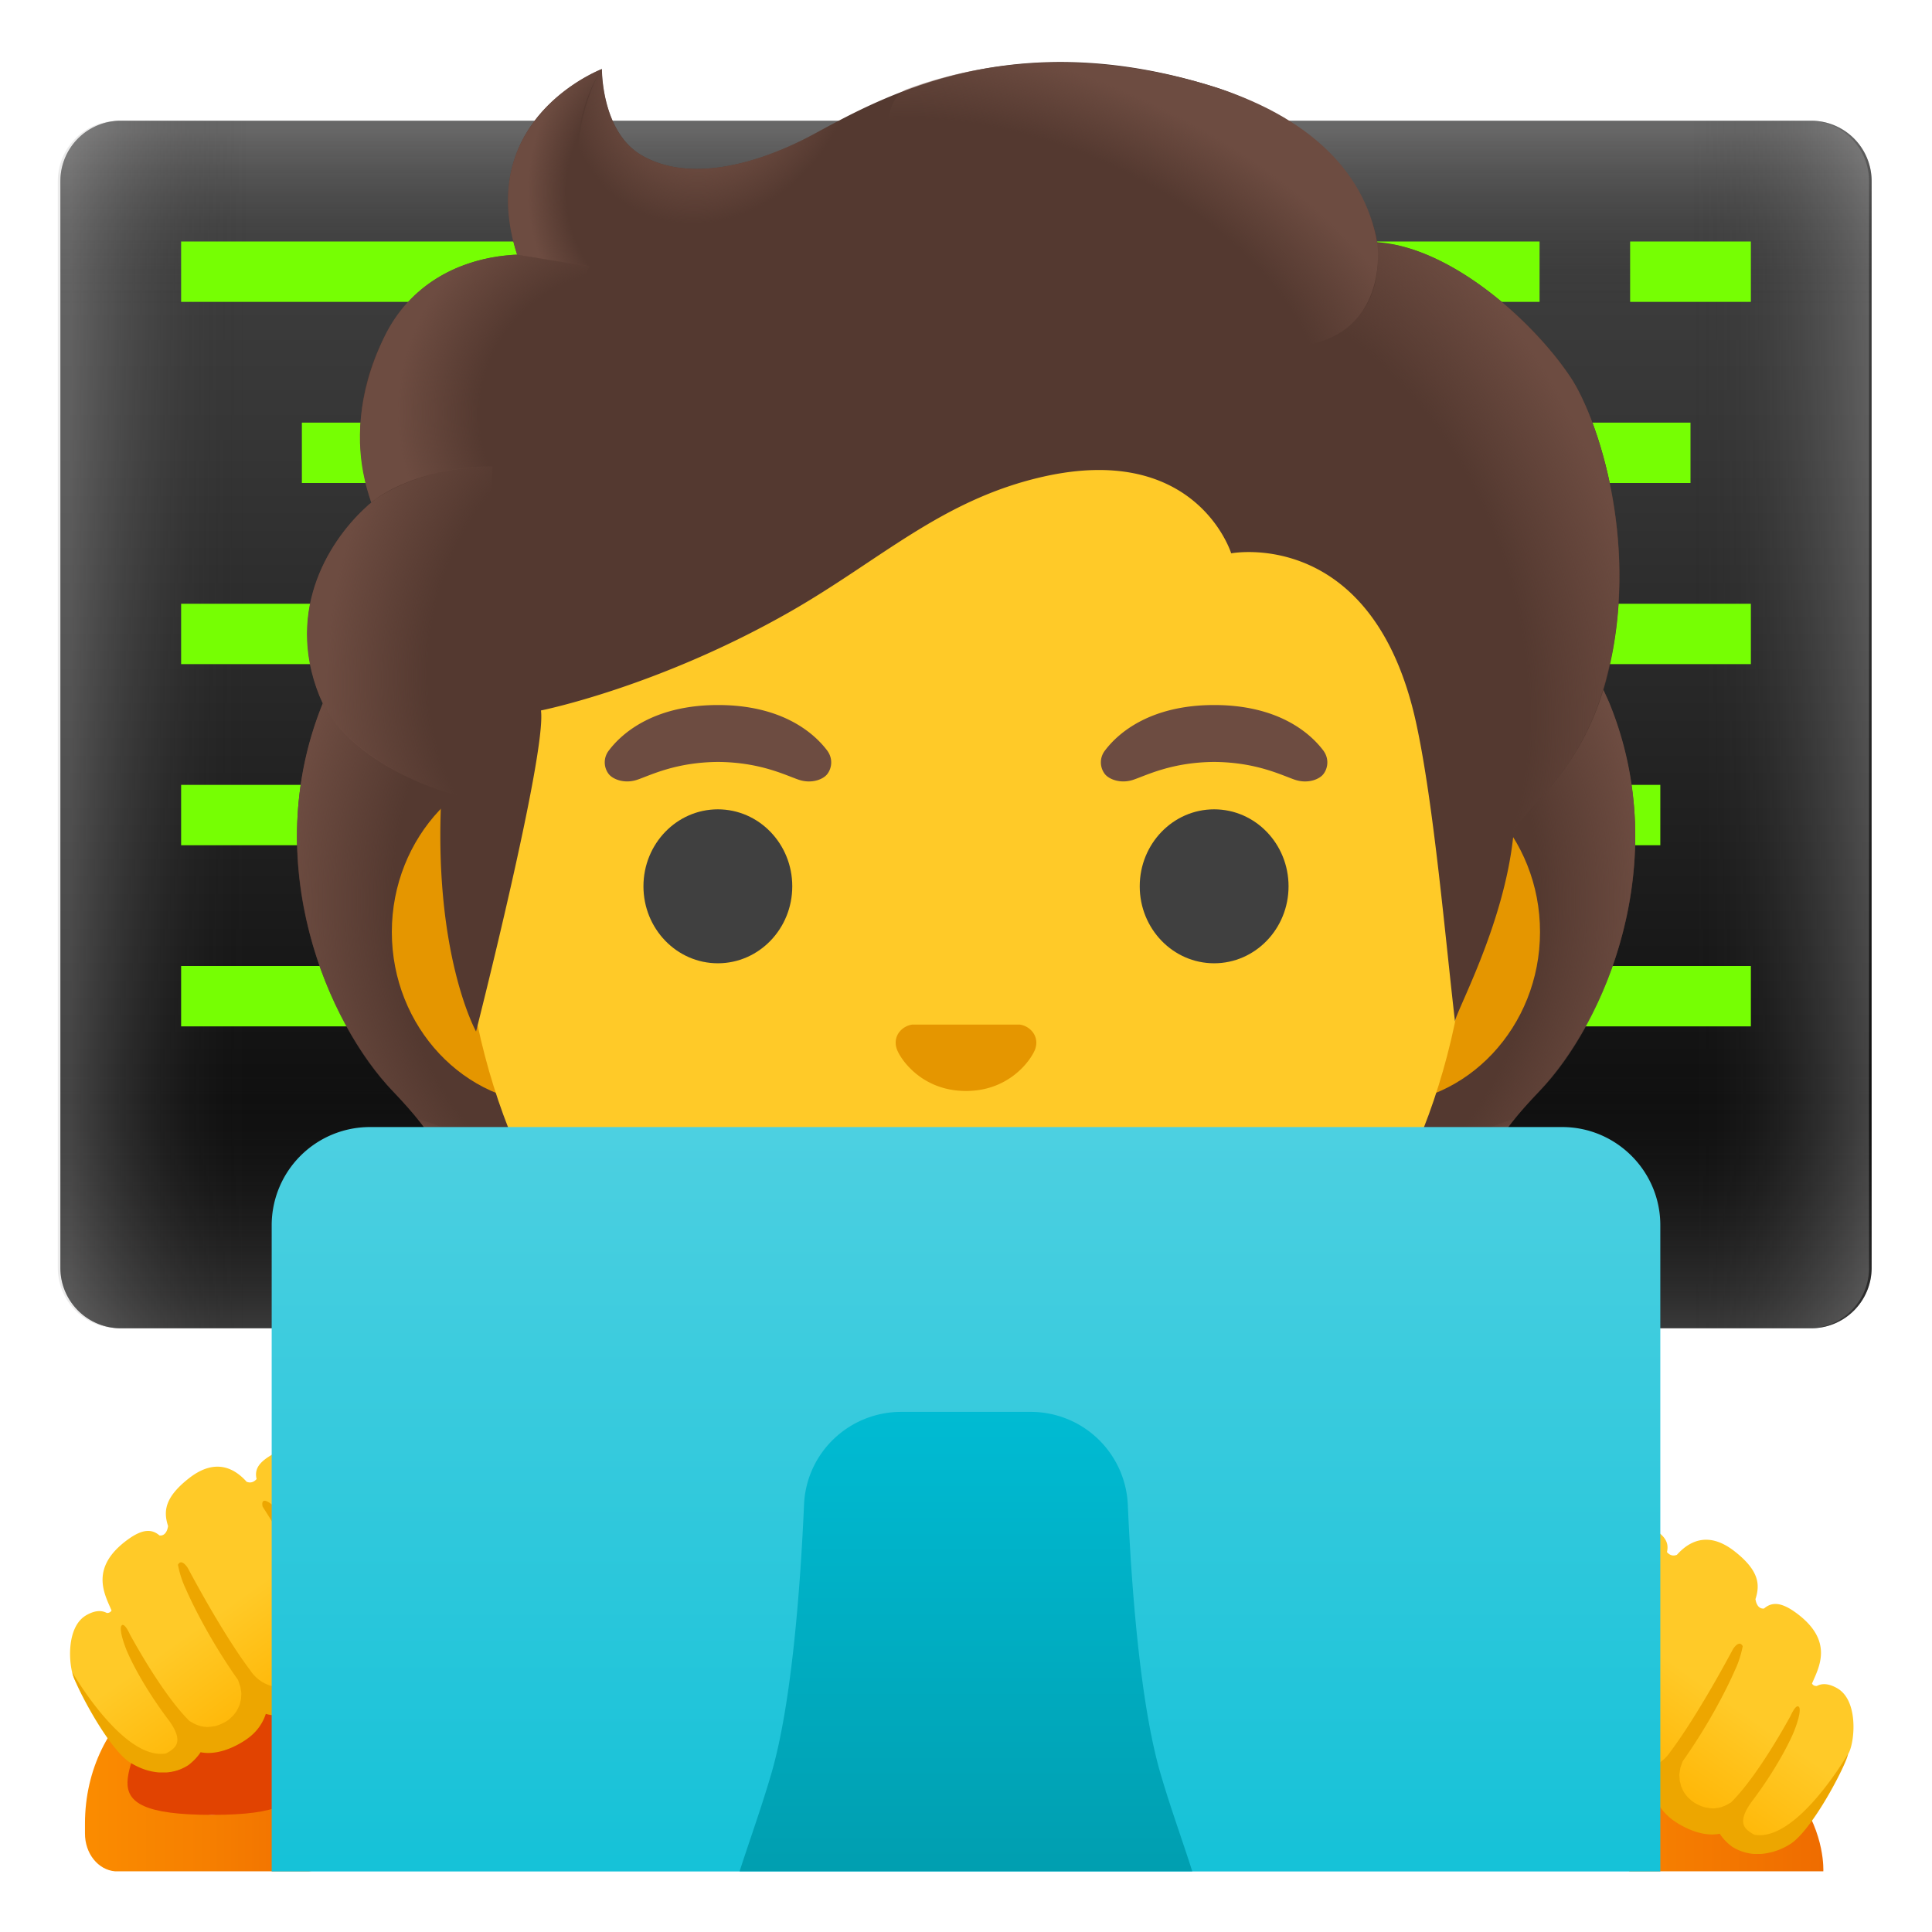 <svg xmlns="http://www.w3.org/2000/svg" viewBox="0 0 128 128">
  <linearGradient id="a" x1="64" x2="64" y1="119.49" y2="39.93" gradientTransform="matrix(1 0 0 -1 0 128)" gradientUnits="userSpaceOnUse">
    <stop offset="0" stop-color="#424242"/>
    <stop offset=".27" stop-color="#353535"/>
    <stop offset=".76" stop-color="#131313"/>
    <stop offset="1"/>
  </linearGradient>
  <path fill="url(#a)" d="M120 88H8a4 4 0 0 1-4-4V12a4 4 0 0 1 4-4h112a4 4 0 0 1 4 4v72a4 4 0 0 1-4 4z"/>
  <linearGradient id="b" x1="64" x2="64" y1="119.49" y2="39.93" gradientTransform="matrix(1 0 0 -1 0 128)" gradientUnits="userSpaceOnUse">
    <stop offset="0" stop-color="#BFBEBE"/>
    <stop offset=".15" stop-color="#212121" stop-opacity="0"/>
    <stop offset=".78" stop-color="#212121" stop-opacity="0"/>
    <stop offset="1" stop-color="#BFBEBE"/>
  </linearGradient>
  <path fill="url(#b)" d="M120 88H8a4 4 0 0 1-4-4V12a4 4 0 0 1 4-4h112a4 4 0 0 1 4 4v72a4 4 0 0 1-4 4z" opacity=".3"/>
  <linearGradient id="c" x1="4.59" x2="123.94" y1="80" y2="80" gradientTransform="matrix(1 0 0 -1 0 128)" gradientUnits="userSpaceOnUse">
    <stop offset="0" stop-color="#BFBEBE"/>
    <stop offset=".1" stop-color="#212121" stop-opacity="0"/>
    <stop offset=".9" stop-color="#212121" stop-opacity="0"/>
    <stop offset="1" stop-color="#BFBEBE"/>
  </linearGradient>
  <path fill="url(#c)" d="M119.83 88h-112a4 4 0 0 1-4-4V12a4 4 0 0 1 4-4h112a4 4 0 0 1 4 4v72a4 4 0 0 1-4 4z" opacity=".3"/>
  <path fill="#76FF03" d="M12 16h24v4H12zm74 0h16v4H86zm22 0h8v4h-8zM20 28h8v4h-8zm-8 12h16v4H12zm0 12h8v4h-8zm86 0h12v4H98zm6-12h12v4h-12zM12 64h16v4H12zm84 0h20v4H96zm4-36h12v4h-12z"/>
  <path fill="#543930" d="M98.9 79.76c-1.25-2.27.34-4.58 3.06-7.44 4.31-4.54 9-15.07 4.64-25.76.03-.06-.86-1.86-.83-1.92l-1.79-.09c-.57-.08-20.26-.12-39.97-.12s-39.4.04-39.97.12c0 0-2.65 1.95-2.63 2.01-4.35 10.69.33 21.22 4.64 25.76 2.71 2.86 4.3 5.17 3.06 7.44-1.21 2.21-4.81 2.53-4.81 2.53s.83 2.26 2.83 3.48c1.85 1.13 4.13 1.39 5.7 1.43 0 0 6.15 8.51 22.23 8.51h17.9c16.08 0 22.23-8.51 22.23-8.51 1.57-.04 3.85-.3 5.7-1.43 2-1.22 2.83-3.48 2.83-3.48s-3.61-.33-4.82-2.53z"/>
  <radialGradient id="d" cx="99.64" cy="45.94" r="23.42" gradientTransform="matrix(1 0 0 .491 -21.05 59.5)" gradientUnits="userSpaceOnUse">
    <stop offset=".73" stop-color="#6D4C41" stop-opacity="0"/>
    <stop offset="1" stop-color="#6D4C41"/>
  </radialGradient>
  <path fill="url(#d)" d="M63.99 95.7v-9.44L92.56 84l2.6 3.2s-6.15 8.51-22.23 8.51l-8.94-.01z"/>
  <radialGradient id="e" cx="76.57" cy="49.42" r="6.92" gradientTransform="matrix(-.906 .424 -.314 -.672 186.54 79.33)" gradientUnits="userSpaceOnUse">
    <stop offset=".66" stop-color="#6D4C41"/>
    <stop offset="1" stop-color="#6D4C41" stop-opacity="0"/>
  </radialGradient>
  <path fill="url(#e)" d="M95.1 83.07c-4.28-6.5 5.21-8.93 5.21-8.93l.01.01c-1.65 2.05-2.4 3.84-1.43 5.61 1.21 2.21 4.81 2.53 4.81 2.53s-4.91 4.36-8.6.78z"/>
  <radialGradient id="f" cx="94.51" cy="69" r="30.4" gradientTransform="matrix(-.075 -.997 .831 -.062 33.42 157.54)" gradientUnits="userSpaceOnUse">
    <stop offset=".72" stop-color="#6D4C41" stop-opacity="0"/>
    <stop offset="1" stop-color="#6D4C41"/>
  </radialGradient>
  <path fill="url(#f)" d="M106.62 46.56c4.25 10.35-.22 21.01-4.41 25.51-.57.62-3.01 3.01-3.57 4.92 0 0-9.54-13.31-12.39-21.13-.57-1.58-1.1-3.2-1.17-4.88a6.56 6.56 0 0 1 .87-3.83c.89-1.31 20.16-1.7 20.16-1.7l.51 1.11z"/>
  <radialGradient id="g" cx="44.31" cy="69" r="30.4" gradientTransform="matrix(.075 -.997 -.831 -.062 98.35 107.48)" gradientUnits="userSpaceOnUse">
    <stop offset=".72" stop-color="#6D4C41" stop-opacity="0"/>
    <stop offset="1" stop-color="#6D4C41"/>
  </radialGradient>
  <path fill="url(#g)" d="M21.4 46.56c-4.25 10.35.22 21.01 4.41 25.51.58.62 3.01 3.01 3.57 4.92 0 0 9.54-13.31 12.39-21.13.58-1.58 1.1-3.2 1.17-4.88a6.56 6.56 0 0 0-.87-3.83c-.89-1.31-1.93-.96-3.44-.96-2.88 0-15.49-.74-16.47-.74.01.01-.76 1.11-.76 1.11z"/>
  <radialGradient id="h" cx="49.44" cy="45.94" r="23.42" gradientTransform="matrix(-1 0 0 .491 98.88 59.5)" gradientUnits="userSpaceOnUse">
    <stop offset=".73" stop-color="#6D4C41" stop-opacity="0"/>
    <stop offset="1" stop-color="#6D4C41"/>
  </radialGradient>
  <path fill="url(#h)" d="M64.03 95.7v-9.44L35.46 84l-2.6 3.2s6.15 8.51 22.23 8.51l8.94-.01z"/>
  <radialGradient id="i" cx="26.37" cy="49.42" r="6.92" gradientTransform="matrix(.906 .424 .314 -.672 -13.05 100.6)" gradientUnits="userSpaceOnUse">
    <stop offset=".66" stop-color="#6D4C41"/>
    <stop offset="1" stop-color="#6D4C41" stop-opacity="0"/>
  </radialGradient>
  <path fill="url(#i)" d="M32.92 83.07c4.28-6.5-5.21-8.93-5.21-8.93l-.01.01c1.65 2.05 2.4 3.84 1.43 5.61-1.21 2.21-4.81 2.53-4.81 2.53s4.91 4.36 8.6.78z"/>
  <path fill="#E59600" d="M91.33 50.34H36.67c-5.89 0-10.71 5.13-10.71 11.41s4.82 11.41 10.71 11.41h54.65c5.89 0 10.71-5.14 10.71-11.41.01-6.27-4.81-11.41-10.7-11.41z"/>
  <path fill="#FFCA28" d="M64 10.98c-17.4 0-33.52 18.61-33.52 45.4 0 26.64 16.61 39.81 33.52 39.81s33.52-13.17 33.52-39.81c0-26.79-16.12-45.4-33.52-45.4z"/>
  <path fill="#6D4C41" d="M54.8 49.72c-.93-1.23-3.07-3.01-7.23-3.01s-6.31 1.79-7.23 3.01a1.27 1.27 0 0 0-.02 1.55c.26.35 1.04.68 1.9.39s2.54-1.16 5.35-1.18c2.81.02 4.49.89 5.35 1.18.86.29 1.64-.03 1.9-.39.28-.37.39-1-.02-1.55zm32.87 0c-.93-1.23-3.07-3.01-7.23-3.01s-6.31 1.79-7.23 3.01a1.27 1.27 0 0 0-.02 1.55c.26.35 1.04.68 1.9.39s2.54-1.16 5.35-1.18c2.81.02 4.49.89 5.35 1.18.86.29 1.64-.03 1.9-.39.28-.37.39-1-.02-1.55z"/>
  <g fill="#404040">
    <ellipse cx="47.56" cy="58.72" rx="4.93" ry="5.1"/>
    <ellipse cx="80.44" cy="58.72" rx="4.93" ry="5.1"/>
  </g>
  <path fill="#795548" d="M72.42 76.05c-3.18 1.89-13.63 1.89-16.81 0-1.83-1.09-3.7.58-2.94 2.24.75 1.63 6.44 5.42 11.37 5.42s10.55-3.79 11.3-5.42c.75-1.66-1.09-3.33-2.92-2.24z"/>
  <path fill="#E59600" d="M67.86 67.96a1.25 1.25 0 0 0-.32-.08h-7.08c-.11.01-.22.04-.32.08-.64.26-.99.92-.69 1.63.3.71 1.71 2.69 4.55 2.69s4.25-1.99 4.55-2.69c.3-.7-.05-1.37-.69-1.63z"/>
  <path fill="#543930" d="M104.07 25.02c-2.44-3.69-7.91-8.64-12.82-8.97-.79-4.72-5.84-8.72-10.73-10.27-13.23-4.19-21.84.51-26.46 3.03-.96.52-7.17 3.97-11.51 1.5-2.72-1.55-2.67-5.74-2.67-5.74s-8.52 3.25-5.61 12.3c-2.93.12-6.77 1.36-8.8 5.47a13.9 13.9 0 0 0-.86 10.95c-2.52 2.14-5.69 6.69-3.52 12.6 1.64 4.45 8.17 6.5 8.17 6.5-.62 10.74 2.28 15.95 2.28 15.95s4.69-18.45 4.3-21.27c0 0 7.76-1.54 16.57-6.58 5.95-3.41 10.02-7.4 16.71-8.91 10.18-2.29 12.45 5.08 12.45 5.08s9.42-1.81 12.26 11.27c1.17 5.38 1.93 14.3 2.57 19.77-.06-.48 3.24-6.33 3.86-12.33.16-1.55 4.34-3.6 6.14-10.26 2.39-8.88-.56-17.42-2.33-20.09z"/>
  <radialGradient id="j" cx="82.02" cy="85.04" r="35.63" gradientTransform="matrix(.308 .952 .706 -.228 -3.25 -15.68)" gradientUnits="userSpaceOnUse">
    <stop offset=".7" stop-color="#6D4C41" stop-opacity="0"/>
    <stop offset="1" stop-color="#6D4C41"/>
  </radialGradient>
  <path fill="url(#j)" d="M100.22 55.41c.16-1.55 4.34-3.6 6.14-10.26.19-.71.35-1.43.5-2.15 1.46-8.09-1.16-15.52-2.79-17.98-2.26-3.41-7.1-7.89-11.69-8.81-.4-.05-.79-.1-1.16-.12 0 0 .33 2.15-.54 3.86-1.12 2.22-3.41 2.75-3.41 2.75 11.97 11.97 11.12 22 12.95 32.71z"/>
  <radialGradient id="k" cx="47.28" cy="123.89" r="9.34" gradientTransform="matrix(.881 .473 .56 -1.045 -63.8 111.23)" gradientUnits="userSpaceOnUse">
    <stop offset=".58" stop-color="#6D4C41"/>
    <stop offset="1" stop-color="#6D4C41" stop-opacity="0"/>
  </radialGradient>
  <path fill="url(#k)" d="M56.95 7.3c-1.1.53-2.06 1.06-2.9 1.51-.96.52-7.17 3.97-11.51 1.5-2.67-1.52-2.67-5.58-2.67-5.72-1.23 1.57-4.95 12.78 5.93 13.53 4.69.32 7.58-3.77 9.3-7.23.62-1.27 1.59-3.1 1.85-3.59z"/>
  <radialGradient id="l" cx="158.97" cy="62.81" r="28.7" gradientTransform="matrix(-.938 -.394 -.218 .528 230.93 50.57)" gradientUnits="userSpaceOnUse">
    <stop offset=".7" stop-color="#6D4C41" stop-opacity="0"/>
    <stop offset="1" stop-color="#6D4C41"/>
  </radialGradient>
  <path fill="url(#l)" d="M79.16 5.38c7.32 1.98 11.23 5.87 12.08 10.68.26 1.48.77 15.08-25.23-.4-9.67-5.76-7.03-9.36-5.9-9.77 4.42-1.6 10.85-2.73 19.05-.51z"/>
  <radialGradient id="m" cx="43.53" cy="115.37" r="8.57" gradientTransform="matrix(1 0 0 -1.223 0 153.76)" gradientUnits="userSpaceOnUse">
    <stop offset=".7" stop-color="#6D4C41" stop-opacity="0"/>
    <stop offset="1" stop-color="#6D4C41"/>
  </radialGradient>
  <path fill="url(#m)" d="m39.84 4.59-.06.03h-.01c-.93.39-8.24 3.78-5.51 12.26l7.78 1.25c-6.89-6.98-2.17-13.55-2.17-13.55l-.03.01z"/>
  <radialGradient id="n" cx="42.35" cy="100.23" r="16.08" gradientTransform="matrix(-.966 -.26 -.243 .904 107.62 -51.8)" gradientUnits="userSpaceOnUse">
    <stop offset=".66" stop-color="#6D4C41" stop-opacity="0"/>
    <stop offset="1" stop-color="#6D4C41"/>
  </radialGradient>
  <path fill="url(#n)" d="m39.07 17.64-4.81-.77c-.19 0-.83.06-1.18.11-2.71.38-5.9 1.78-7.63 5.36-1.86 3.86-1.81 7.17-1.3 9.38.15.74.45 1.58.45 1.58s2.38-2.26 8.05-2.41l6.42-13.25z"/>
  <radialGradient id="o" cx="38.53" cy="84.7" r="16.89" gradientTransform="matrix(.991 .136 .192 -1.392 -15.86 155.96)" gradientUnits="userSpaceOnUse">
    <stop offset=".6" stop-color="#6D4C41" stop-opacity="0"/>
    <stop offset="1" stop-color="#6D4C41"/>
  </radialGradient>
  <path fill="url(#o)" d="M24.37 33.49c-2.37 2.1-5.56 6.79-3.21 12.61 1.77 4.39 8.09 6.29 8.09 6.29 0 .02 1.26.4 1.91.4l1.48-21.9c-3.03 0-5.94.91-7.82 2.22.03.03-.46.35-.45.38z"/>
  <linearGradient id="p" x1="5.63" x2="22.47" y1="9.82" y2="9.82" gradientTransform="matrix(1 0 0 -1 0 128)" gradientUnits="userSpaceOnUse">
    <stop offset="0" stop-color="#FB8C00"/>
    <stop offset=".48" stop-color="#F67F00"/>
    <stop offset="1" stop-color="#EF6C00"/>
  </linearGradient>
  <path fill="url(#p)" d="M7.63 123.98h12.83c1.12-.09 2.01-1.18 2.01-2.52v-.65c0-3.58-1.61-6.71-4.02-8.45l.01.45c0 4.1-1.98 7.42-4.41 7.42s-4.41-3.32-4.41-7.42l.01-.45c-2.41 1.75-4.02 4.87-4.02 8.45v.65c-.01 1.35.88 2.43 2 2.52z"/>
  <path fill="#E14301" d="M14.05 120.24c9 0 4.41-3.32 4.41-7.42l-.01-.45c-1.28-.93-2.79-1.48-4.4-1.48s-3.12.55-4.4 1.48l-.01.45c-.01 4.1-4.64 7.42 4.41 7.42z"/>
  <linearGradient id="q" x1="20.43" x2="10.75" y1="15.08" y2="28.86" gradientTransform="matrix(1 0 0 -1 0 128)" gradientUnits="userSpaceOnUse">
    <stop offset="0" stop-color="#FFB300"/>
    <stop offset=".5" stop-color="#FFCA28"/>
  </linearGradient>
  <path fill="url(#q)" d="M27.98 106.8c-.11-2.84-2.23-8.7-5-9.19a.6.6 0 0 1-.41-.25c-.44-.67-1.85-2.47-4.43-1.05-.96.53-1.3 1-1.14 1.68-.12.14-.34.31-.66.18-1.04-1.16-2.32-1.4-3.81-.24-1.69 1.32-1.69 2.26-1.39 3.19l-.01.01s-.07.65-.56.6c-.51-.44-1.12-.44-2.09.26-2.6 1.88-1.53 3.66-1.09 4.71a.32.32 0 0 1-.32.16c-.34-.18-.77-.18-1.35.15-1.38.79-1.18 3.39-.79 4.24.43.93 2.8 4.19 3.61 5.11.19.21.42.36.67.46a.69.69 0 0 1-.08-.03c.71.44 1.95.97 3.16.22 0 0 .77-.56.84-1.15 1.31.73 3.12-.63 3.12-.63.85-.65 1.07-1.38 1.04-2.01.43.26.9.36 1.35.37a5.23 5.23 0 0 0 2.61-.76c1.95-1.11 2.34-2.27 2.33-3.04 1.01.63 2.26.16 2.26.16 2.21-1 2.14-3.15 2.14-3.15z"/>
  <linearGradient id="r" x1="99.2" x2="120.8" y1="9.15" y2="9.15" gradientTransform="matrix(1 0 0 -1 0 128)" gradientUnits="userSpaceOnUse">
    <stop offset="0" stop-color="#FB8C00"/>
    <stop offset=".48" stop-color="#F67F00"/>
    <stop offset="1" stop-color="#EF6C00"/>
  </linearGradient>
  <path fill="url(#r)" d="M107.96 123.98h12.84s.56-9.79-15.16-10.26c-15.73-.46 2.32 10.26 2.32 10.26z"/>
  <linearGradient id="s" x1="141.62" x2="131.94" y1="10.24" y2="24.02" gradientTransform="rotate(180 124.32 64)" gradientUnits="userSpaceOnUse">
    <stop offset="0" stop-color="#FFB300"/>
    <stop offset=".5" stop-color="#FFCA28"/>
  </linearGradient>
  <path fill="url(#s)" d="M99.46 111.64c.11-2.84 2.23-8.7 5-9.19a.6.6 0 0 0 .41-.25c.44-.67 1.85-2.47 4.43-1.05.96.53 1.3 1 1.14 1.68.12.14.34.31.66.18 1.04-1.16 2.32-1.4 3.81-.24 1.69 1.32 1.69 2.26 1.39 3.19l.01.01s.07.65.56.6c.51-.44 1.12-.44 2.09.26 2.6 1.88 1.53 3.66 1.09 4.71.06.1.15.17.32.16.34-.18.77-.18 1.35.15 1.38.79 1.18 3.39.79 4.24-.43.93-2.79 4.19-3.61 5.11a1.79 1.79 0 0 1-.59.43c-.71.44-1.95.97-3.16.22 0 0-.77-.56-.84-1.15-1.31.73-3.12-.63-3.12-.63-.85-.65-1.07-1.38-1.04-2.01-.43.26-.9.36-1.35.37a5.23 5.23 0 0 1-2.61-.76c-1.95-1.11-2.34-2.27-2.33-3.04-1.01.63-2.26.16-2.26.16-2.21-1-2.14-3.15-2.14-3.15z"/>
  <path fill="#EDA600" d="M116.24 121.56a2.5 2.5 0 0 1-.48-.32l-.07-.07c-.28-.31-.36-.81.37-1.81 2-2.65 2.79-4.63 2.79-4.63.55-1.39.35-1.62.35-1.62-.19-.31-.58.59-.58.59-1.98 3.57-3.34 5.13-3.93 5.71a.4.4 0 0 1-.09.05c-.11.07-.23.14-.36.19l-.16.06c-.11.04-.23.06-.35.08l-.19.02c-.13 0-.26-.01-.4-.04l-.18-.03a2.49 2.49 0 0 1-.9-.45l-.13-.12-.13-.12-.15-.19-.07-.1a1.96 1.96 0 0 1-.13-.25l-.04-.09c-.04-.09-.06-.19-.08-.29l-.03-.09c-.02-.1-.02-.21-.03-.31l-.01-.1c0-.11.02-.22.04-.33l.02-.13c.02-.11.07-.22.11-.34l.05-.14c2.28-3.22 3.46-6.03 3.46-6.03.38-.78.52-1.6.52-1.6-.25-.46-.65.21-.65.21-2.6 4.84-4.14 6.78-4.14 6.78s-1.21 2.11-3.86.53c0 0-1.31-.84-1.53-1.43-.19-.49-.31-1.36.36-2.6 0 0 1.59-3.25 4.21-7.34 0 0 .17-.64-.42-.28-.46.28-.79.86-.95 1.04 0 0-1.55 2.07-3.8 6.2 0 0-.5.95-1.08 1.42-.57.24-1.29.15-2.08-.44-1.71-1.28-1.07-3.07-.12-4.91.52-1 1.71-3.25 2.84-5.05.11-.04.22-.08.33-.1.36-.06.65-.25.83-.53.9-1.37.19-2.61-1.07-.7-3.16.54-5.4 6.72-5.51 9.77 0 .11-.05 2.59 2.51 3.73a3.8 3.8 0 0 0 2.01.14c.25.83.93 1.8 2.52 2.71.03.02 1.42.87 2.94.85.28-.01.56-.04.82-.11.16.52.5 1.09 1.18 1.61.08.06 1.64 1.23 3.14.93.29.46.71.78.82.86.46.29.95.44 1.45.48h.45a4.25 4.25 0 0 0 1.97-.67l.02-.01c1.55-1.06 3.78-5.49 3.78-5.94 0-.01-3.36 5.83-6.19 5.35zm-87.81-15.32c-.12-3.05-2.36-9.23-5.51-9.77-1.25-1.91-1.97-.67-1.07.7.18.28.48.46.83.53.11.02.22.06.33.1a81.72 81.72 0 0 1 2.84 5.05c.95 1.83 1.58 3.62-.12 4.91-.79.59-1.5.68-2.08.44-.57-.47-1.08-1.42-1.08-1.42a56.32 56.32 0 0 0-3.8-6.2c-.16-.18-.48-.75-.95-1.04-.59-.36-.42.28-.42.28 2.62 4.08 4.21 7.34 4.21 7.34.68 1.24.56 2.11.36 2.6-.22.59-1.53 1.43-1.53 1.43-2.64 1.58-3.86-.53-3.86-.53s-1.55-1.94-4.14-6.78c0 0-.41-.67-.65-.21 0 0 .14.82.52 1.6 0 0 1.18 2.8 3.46 6.03l.05.14.11.34.02.13c.02.11.04.22.04.33l-.01.1a1.55 1.55 0 0 1-.05.4c-.02.1-.05.2-.09.29l-.04.09-.13.25-.07.1-.15.19-.13.12a1.54 1.54 0 0 1-.41.31c-.22.12-.43.21-.62.26-.06.02-.12.02-.19.03-.14.02-.27.04-.4.04l-.19-.02c-.12-.02-.24-.04-.35-.08l-.16-.06a3.13 3.13 0 0 1-.36-.19l-.09-.05c-.59-.58-1.95-2.14-3.93-5.71 0 0-.39-.9-.58-.59 0 0-.2.24.35 1.62 0 0 .79 1.98 2.79 4.63.73 1 .65 1.5.37 1.81l-.07.07c-.14.13-.31.23-.48.32-2.83.49-6.2-5.36-6.2-5.36 0 .46 2.23 4.89 3.78 5.94l.02.01c.66.41 1.32.63 1.97.67h.45c.51-.04 1-.19 1.45-.48.11-.08.53-.41.82-.86 1.5.3 3.07-.87 3.14-.93a3.2 3.2 0 0 0 1.18-1.61c.26.07.53.11.82.11a6.05 6.05 0 0 0 2.94-.85c1.59-.9 2.27-1.88 2.52-2.71a3.9 3.9 0 0 0 2.01-.14 4.04 4.04 0 0 0 2.53-3.72z"/>
  <linearGradient id="t" x1="64" x2="64" y1="53.47" y2="-14.94" gradientTransform="matrix(1 0 0 -1 0 128)" gradientUnits="userSpaceOnUse">
    <stop offset="0" stop-color="#4DD0E1"/>
    <stop offset="1" stop-color="#00BCD4"/>
  </linearGradient>
  <path fill="url(#t)" d="M110 123.98V81.17c0-3.58-2.92-6.5-6.5-6.5h-79a6.51 6.51 0 0 0-6.5 6.5v42.82h92z"/>
  <linearGradient id="u" x1="64" x2="64" y1="35.4" y2="-3.87" gradientTransform="matrix(1 0 0 -1 0 128)" gradientUnits="userSpaceOnUse">
    <stop offset="0" stop-color="#00BCD4"/>
    <stop offset="1" stop-color="#0097A7"/>
  </linearGradient>
  <path fill="url(#u)" d="M78.99 123.98c-.61-1.93-1.41-4.11-2.09-6.43-1.37-4.66-1.94-12.44-2.18-17.87a6.44 6.44 0 0 0-6.45-6.14h-8.55c-3.46 0-6.3 2.7-6.45 6.14-.24 5.43-.81 13.21-2.18 17.87-.68 2.32-1.47 4.5-2.09 6.43h29.99z"/>
</svg>